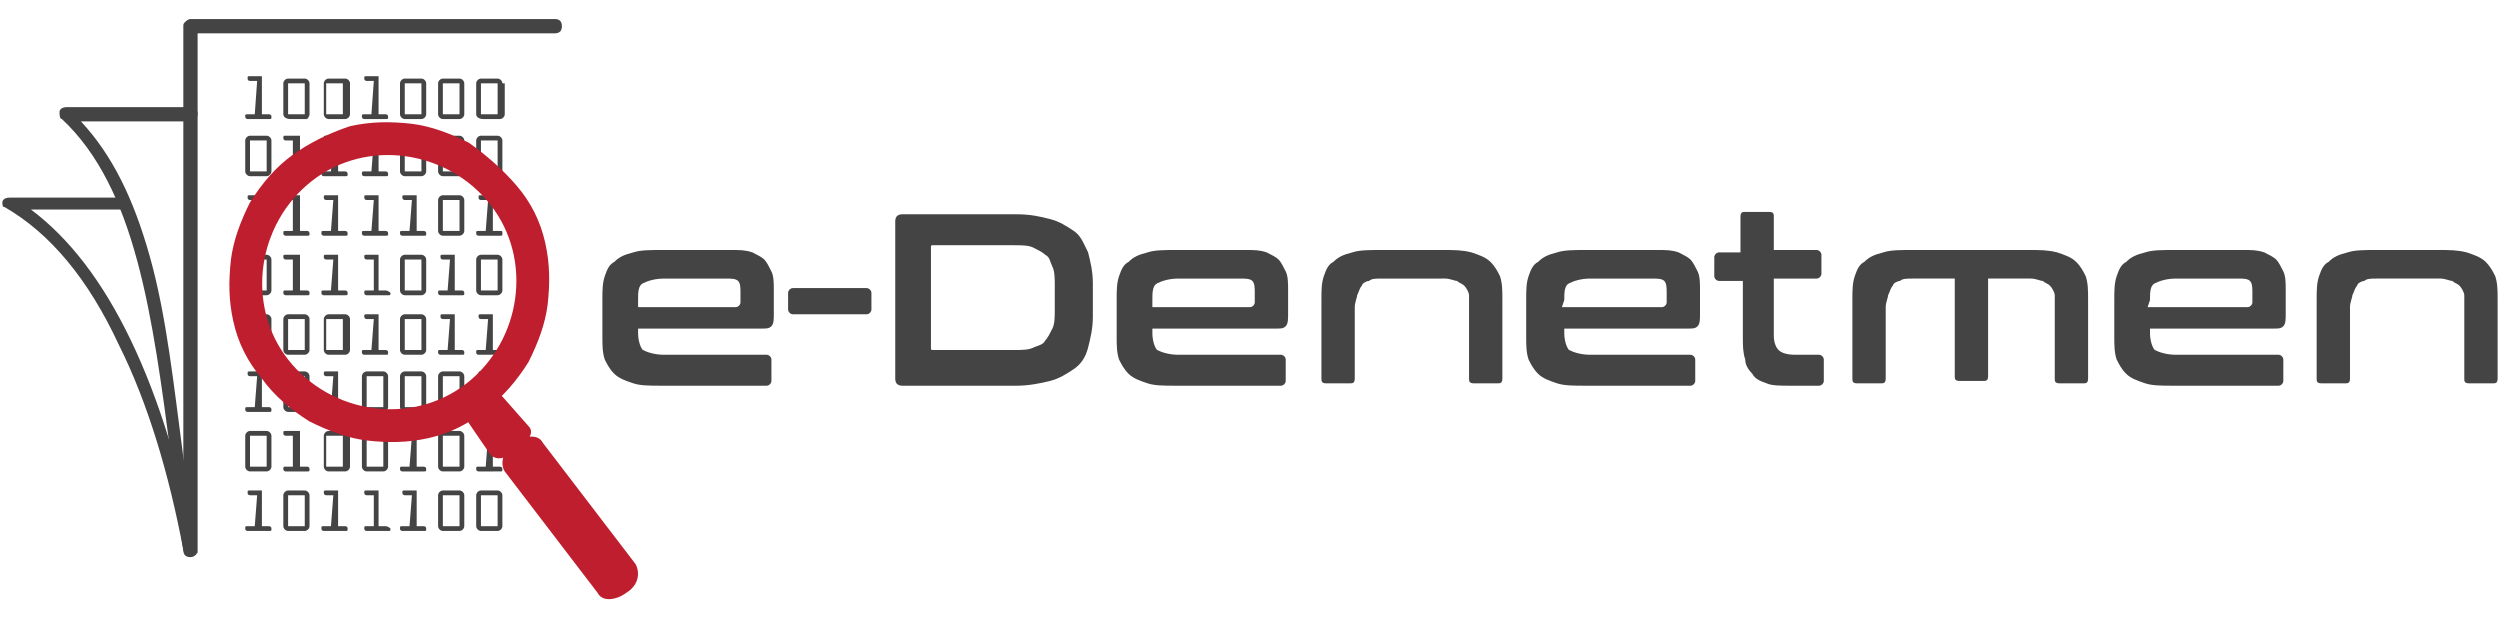 <?xml version="1.0" encoding="utf-8"?>
<!-- Generator: Adobe Illustrator 27.0.1, SVG Export Plug-In . SVG Version: 6.00 Build 0)  -->
<svg version="1.1" id="Layer_1" xmlns="http://www.w3.org/2000/svg" xmlns:xlink="http://www.w3.org/1999/xlink" x="0px" y="0px"
	 viewBox="0 0 105 26" style="enable-background:new 0 0 105 26;" xml:space="preserve">
<style type="text/css">
	.st0{fill:#444444;}
	.st1{fill:#BE1E2D;}
</style>
<g>
	<g>
		<g>
			<g id="XMLID_00000050657033409437581860000010886221251859630995_">
				<path class="st0" d="M8,23.3c-0.1,0-0.3-0.1-0.3-0.2c-0.2-1.3-0.4-2.6-0.5-3.8C6.4,13.2,5.7,7.9,2.6,5C2.5,5,2.5,4.8,2.5,4.7
					c0-0.1,0.1-0.2,0.3-0.2H8c0.2,0,0.3,0.1,0.3,0.3S8.1,5.1,8,5.1H3.4c1.3,1.4,2.2,3.2,2.9,5.7s1,5.4,1.4,8.4
					C7.9,20.4,8,21.7,8.2,23C8.2,23.2,8.1,23.3,8,23.3L8,23.3z"/>
			</g>
			<g id="XMLID_00000171706028766597720950000012574020139495312530_">
				<path class="st0" d="M8,23.3c-0.1,0-0.2-0.1-0.3-0.2c-0.6-3.2-1.5-6.2-2.7-8.6c-1.3-2.8-2.9-4.7-4.8-5.8c-0.1,0-0.1-0.1-0.1-0.2
					s0.1-0.2,0.3-0.2h4.8c0.2,0,0.3,0.1,0.3,0.3S5.3,8.8,5.1,8.8H1.3c1.6,1.2,3,3,4.2,5.5s2.1,5.5,2.7,8.7C8.2,23.2,8.1,23.3,8,23.3
					L8,23.3z"/>
			</g>
			<g id="XMLID_00000076593441297539728450000003504232587675420833_">
				<path class="st0" d="M8,23.4c-0.2,0-0.3-0.1-0.3-0.3v-22c0-0.1,0-0.1,0.1-0.2C7.9,0.8,8,0.8,8,0.8h15.3c0.2,0,0.3,0.1,0.3,0.3
					s-0.1,0.3-0.3,0.3h-15v21.8C8.3,23.2,8.2,23.4,8,23.4z"/>
			</g>
		</g>
	</g>
	<g>
		<path class="st0" d="M19.5,3.5c0-0.1-0.1-0.2-0.2-0.2h-0.7c-0.1,0-0.2,0.1-0.2,0.2v1.3c0,0.1,0.1,0.2,0.2,0.2h0.7
			c0.1,0,0.2-0.1,0.2-0.2V3.5z M19.3,4.8h-0.7V3.5h0.7V4.8z"/>
		<path class="st0" d="M17.9,5.9c0-0.1-0.1-0.2-0.2-0.2H17c-0.1,0-0.2,0.1-0.2,0.2v1.3c0,0.1,0.1,0.2,0.2,0.2h0.7
			c0.1,0,0.2-0.1,0.2-0.2C17.9,7.2,17.9,5.9,17.9,5.9z M17.7,7.2H17V5.9h0.7V7.2z"/>
		<path class="st0" d="M17.2,9.7h-0.3c-0.1,0-0.1,0-0.1,0.1s0.1,0.1,0.1,0.1h0.3h0.3h0.3c0.1,0,0.1,0,0.1-0.1s-0.1-0.1-0.1-0.1h-0.3
			l0,0V8.8V8.4V8.2h-0.2H17c-0.1,0-0.1,0-0.1,0.1S17,8.4,17,8.4h0.3L17.2,9.7L17.2,9.7z"/>
		<path class="st0" d="M17.9,15.8c0-0.1-0.1-0.2-0.2-0.2H17c-0.1,0-0.2,0.1-0.2,0.2v1.3c0,0.1,0.1,0.2,0.2,0.2h0.7
			c0.1,0,0.2-0.1,0.2-0.2C17.9,17.1,17.9,15.8,17.9,15.8z M17.7,17.1H17v-1.3h0.7V17.1z"/>
		<path class="st0" d="M17.2,22.1h-0.3c-0.1,0-0.1,0-0.1,0.1s0.1,0.1,0.1,0.1h0.3h0.3h0.3c0.1,0,0.1,0,0.1-0.1s-0.1-0.1-0.1-0.1
			h-0.3l0,0v-0.9v-0.4v-0.2h-0.2H17c-0.1,0-0.1,0-0.1,0.1s0.1,0.1,0.1,0.1h0.3L17.2,22.1L17.2,22.1z"/>
		<path class="st0" d="M17.2,19.6h-0.3c-0.1,0-0.1,0-0.1,0.1s0.1,0.1,0.1,0.1h0.3h0.3h0.3c0.1,0,0.1,0,0.1-0.1s-0.1-0.1-0.1-0.1
			h-0.3l0,0v-0.9v-0.4v-0.2h-0.2H17c-0.1,0-0.1,0-0.1,0.1s0.1,0.1,0.1,0.1h0.3L17.2,19.6L17.2,19.6z"/>
		<path class="st0" d="M17.9,10.9c0-0.1-0.1-0.2-0.2-0.2H17c-0.1,0-0.2,0.1-0.2,0.2v1.3c0,0.1,0.1,0.2,0.2,0.2h0.7
			c0.1,0,0.2-0.1,0.2-0.2C17.9,12.2,17.9,10.9,17.9,10.9z M17.7,12.2H17v-1.3h0.7V12.2z"/>
		<path class="st0" d="M17.9,13.4c0-0.1-0.1-0.2-0.2-0.2H17c-0.1,0-0.2,0.1-0.2,0.2v1.3c0,0.1,0.1,0.2,0.2,0.2h0.7
			c0.1,0,0.2-0.1,0.2-0.2C17.9,14.7,17.9,13.4,17.9,13.4z M17.7,14.7H17v-1.3h0.7V14.7z"/>
		<path class="st0" d="M21.1,5.9c0-0.1-0.1-0.2-0.2-0.2h-0.7c-0.1,0-0.2,0.1-0.2,0.2v1.3c0,0.1,0.1,0.2,0.2,0.2h0.7
			c0.1,0,0.2-0.1,0.2-0.2V5.9z M20.9,7.2h-0.7V5.9h0.7V7.2z"/>
		<path class="st0" d="M19.5,5.9c0-0.1-0.1-0.2-0.2-0.2h-0.7c-0.1,0-0.2,0.1-0.2,0.2v1.3c0,0.1,0.1,0.2,0.2,0.2h0.7
			c0.1,0,0.2-0.1,0.2-0.2V5.9z M19.3,7.2h-0.7V5.9h0.7V7.2z"/>
		<path class="st0" d="M20.4,9.7h-0.3c-0.1,0-0.1,0-0.1,0.1s0.1,0.1,0.1,0.1h0.3h0.3H21c0.1,0,0.1,0,0.1-0.1s0-0.1-0.1-0.1h-0.3l0,0
			V8.8V8.4V8.2h-0.2h-0.3c-0.1,0-0.1,0-0.1,0.1s0.1,0.1,0.1,0.1h0.3L20.4,9.7L20.4,9.7z"/>
		<path class="st0" d="M20.4,14.7h-0.3c-0.1,0-0.1,0-0.1,0.1s0.1,0.1,0.1,0.1h0.3h0.3H21c0.1,0,0.1,0,0.1-0.1S21,14.7,21,14.7h-0.3
			l0,0v-0.9v-0.4v-0.2h-0.2h-0.3c-0.1,0-0.1,0-0.1,0.1s0.1,0.1,0.1,0.1h0.3L20.4,14.7L20.4,14.7z"/>
		<path class="st0" d="M21.1,20.8c0-0.1-0.1-0.2-0.2-0.2h-0.7c-0.1,0-0.2,0.1-0.2,0.2v1.3c0,0.1,0.1,0.2,0.2,0.2h0.7
			c0.1,0,0.2-0.1,0.2-0.2V20.8z M20.9,22.1h-0.7v-1.3h0.7V22.1z"/>
		<path class="st0" d="M20.4,19.6h-0.3c-0.1,0-0.1,0-0.1,0.1s0.1,0.1,0.1,0.1h0.3h0.3H21c0.1,0,0.1,0,0.1-0.1S21,19.6,21,19.6h-0.3
			l0,0v-0.9v-0.4v-0.2h-0.2h-0.3c-0.1,0-0.1,0-0.1,0.1s0.1,0.1,0.1,0.1h0.3L20.4,19.6L20.4,19.6z"/>
		<path class="st0" d="M21.1,10.9c0-0.1-0.1-0.2-0.2-0.2h-0.7c-0.1,0-0.2,0.1-0.2,0.2v1.3c0,0.1,0.1,0.2,0.2,0.2h0.7
			c0.1,0,0.2-0.1,0.2-0.2V10.9z M20.9,12.2h-0.7v-1.3h0.7V12.2z"/>
		<path class="st0" d="M20.4,17.1h-0.3c-0.1,0-0.1,0-0.1,0.1s0.1,0.1,0.1,0.1h0.3h0.3H21c0.1,0,0.1,0,0.1-0.1S21,17.1,21,17.1h-0.3
			l0,0v-0.9v-0.4v-0.2h-0.2h-0.3c-0.1,0-0.1,0-0.1,0.1s0.1,0.1,0.1,0.1h0.3L20.4,17.1L20.4,17.1z"/>
		<path class="st0" d="M21.1,3.5c0-0.1-0.1-0.2-0.2-0.2h-0.7c-0.1,0-0.2,0.1-0.2,0.2v1.3C20,4.9,20.1,5,20.3,5H21
			c0.1,0,0.2-0.1,0.2-0.2V3.5H21.1z M20.9,4.8h-0.7V3.5h0.7V4.8z"/>
		<path class="st0" d="M19.5,15.8c0-0.1-0.1-0.2-0.2-0.2h-0.7c-0.1,0-0.2,0.1-0.2,0.2v1.3c0,0.1,0.1,0.2,0.2,0.2h0.7
			c0.1,0,0.2-0.1,0.2-0.2V15.8z M19.3,17.1h-0.7v-1.3h0.7V17.1z"/>
		<path class="st0" d="M19.5,18.3c0-0.1-0.1-0.2-0.2-0.2h-0.7c-0.1,0-0.2,0.1-0.2,0.2v1.3c0,0.1,0.1,0.2,0.2,0.2h0.7
			c0.1,0,0.2-0.1,0.2-0.2V18.3z M19.3,19.6h-0.7v-1.3h0.7V19.6z"/>
		<path class="st0" d="M19.5,20.8c0-0.1-0.1-0.2-0.2-0.2h-0.7c-0.1,0-0.2,0.1-0.2,0.2v1.3c0,0.1,0.1,0.2,0.2,0.2h0.7
			c0.1,0,0.2-0.1,0.2-0.2V20.8z M19.3,22.1h-0.7v-1.3h0.7V22.1z"/>
		<path class="st0" d="M19.5,8.4c0-0.1-0.1-0.2-0.2-0.2h-0.7c-0.1,0-0.2,0.1-0.2,0.2v1.3c0,0.1,0.1,0.2,0.2,0.2h0.7
			c0.1,0,0.2-0.1,0.2-0.2V8.4z M19.3,9.7h-0.7V8.4h0.7V9.7z"/>
		<path class="st0" d="M18.8,12.2h-0.3c-0.1,0-0.1,0-0.1,0.1s0.1,0.1,0.1,0.1h0.3h0.3h0.3c0.1,0,0.1,0,0.1-0.1s-0.1-0.1-0.1-0.1
			h-0.3l0,0v-0.9v-0.4v-0.2h-0.2h-0.3c-0.1,0-0.1,0-0.1,0.1s0.1,0.1,0.1,0.1h0.3L18.8,12.2L18.8,12.2z"/>
		<path class="st0" d="M18.8,14.7h-0.3c-0.1,0-0.1,0-0.1,0.1s0.1,0.1,0.1,0.1h0.3h0.3h0.3c0.1,0,0.1,0,0.1-0.1s-0.1-0.1-0.1-0.1
			h-0.3l0,0v-0.9v-0.4v-0.2h-0.2h-0.3c-0.1,0-0.1,0-0.1,0.1s0.1,0.1,0.1,0.1h0.3L18.8,14.7L18.8,14.7z"/>
		<path class="st0" d="M13,3.5c0-0.1-0.1-0.2-0.2-0.2h-0.7c-0.1,0-0.2,0.1-0.2,0.2v1.3C11.9,4.9,12,5,12.2,5h0.7
			c0,0,0.1-0.1,0.1-0.2V3.5z M12.8,4.8h-0.7V3.5h0.7V4.8z"/>
		<path class="st0" d="M10.7,22.1h-0.3c-0.1,0-0.1,0-0.1,0.1s0.1,0.1,0.1,0.1h0.3H11h0.3c0.1,0,0.1,0,0.1-0.1s-0.1-0.1-0.1-0.1H11
			l0,0v-0.9v-0.4v-0.2h-0.2h-0.3c-0.1,0-0.1,0-0.1,0.1s0.1,0.1,0.1,0.1h0.3L10.7,22.1L10.7,22.1z"/>
		<path class="st0" d="M12.3,12.2H12c-0.1,0-0.1,0-0.1,0.1s0.1,0.1,0.1,0.1h0.3h0.3h0.3c0.1,0,0.1,0,0.1-0.1s-0.1-0.1-0.1-0.1h-0.3
			l0,0v-0.9v-0.4v-0.2h-0.2H12c-0.1,0-0.1,0-0.1,0.1s0.1,0.1,0.1,0.1h0.3V12.2L12.3,12.2z"/>
		<path class="st0" d="M12.3,19.6H12c-0.1,0-0.1,0-0.1,0.1s0.1,0.1,0.1,0.1h0.3h0.3h0.3c0.1,0,0.1,0,0.1-0.1s-0.1-0.1-0.1-0.1h-0.3
			l0,0v-0.9v-0.4v-0.2h-0.2H12c-0.1,0-0.1,0-0.1,0.1s0.1,0.1,0.1,0.1h0.3V19.6L12.3,19.6z"/>
		<path class="st0" d="M12.3,7.2H12c-0.1,0-0.1,0-0.1,0.1S12,7.4,12,7.4h0.3h0.3h0.3c0.1,0,0.1,0,0.1-0.1s-0.1-0.1-0.1-0.1h-0.3l0,0
			V6.3V5.9V5.7h-0.2H12c-0.1,0-0.1,0-0.1,0.1S12,5.9,12,5.9h0.3V7.2L12.3,7.2z"/>
		<path class="st0" d="M12.3,9.7H12c-0.1,0-0.1,0-0.1,0.1S12,9.9,12,9.9h0.3h0.3h0.3c0.1,0,0.1,0,0.1-0.1s-0.1-0.1-0.1-0.1h-0.3l0,0
			V8.8V8.4V8.2h-0.2H12c-0.1,0-0.1,0-0.1,0.1S12,8.4,12,8.4h0.3V9.7L12.3,9.7z"/>
		<path class="st0" d="M13,13.4c0-0.1-0.1-0.2-0.2-0.2h-0.7c-0.1,0-0.2,0.1-0.2,0.2v1.3c0,0.1,0.1,0.2,0.2,0.2h0.7
			c0.1,0,0.2-0.1,0.2-0.2V13.4z M12.8,14.7h-0.7v-1.3h0.7V14.7z"/>
		<path class="st0" d="M13,15.8c0-0.1-0.1-0.2-0.2-0.2h-0.7c-0.1,0-0.2,0.1-0.2,0.2v1.3c0,0.1,0.1,0.2,0.2,0.2h0.7
			c0.1,0,0.2-0.1,0.2-0.2V15.8z M12.8,17.1h-0.7v-1.3h0.7V17.1z"/>
		<path class="st0" d="M10.7,17.1h-0.3c-0.1,0-0.1,0-0.1,0.1s0.1,0.1,0.1,0.1h0.3H11h0.3c0.1,0,0.1,0,0.1-0.1s-0.1-0.1-0.1-0.1H11
			l0,0v-0.9v-0.4v-0.2h-0.2h-0.3c-0.1,0-0.1,0-0.1,0.1s0.1,0.1,0.1,0.1h0.3L10.7,17.1L10.7,17.1z"/>
		<path class="st0" d="M11.4,10.9c0-0.1-0.1-0.2-0.2-0.2h-0.7c-0.1,0-0.2,0.1-0.2,0.2v1.3c0,0.1,0.1,0.2,0.2,0.2h0.7
			c0.1,0,0.2-0.1,0.2-0.2V10.9z M11.2,12.2h-0.7v-1.3h0.7V12.2z"/>
		<path class="st0" d="M11.4,13.4c0-0.1-0.1-0.2-0.2-0.2h-0.7c-0.1,0-0.2,0.1-0.2,0.2v1.3c0,0.1,0.1,0.2,0.2,0.2h0.7
			c0.1,0,0.2-0.1,0.2-0.2V13.4z M11.2,14.7h-0.7v-1.3h0.7V14.7z"/>
		<path class="st0" d="M11.4,18.3c0-0.1-0.1-0.2-0.2-0.2h-0.7c-0.1,0-0.2,0.1-0.2,0.2v1.3c0,0.1,0.1,0.2,0.2,0.2h0.7
			c0.1,0,0.2-0.1,0.2-0.2V18.3z M11.2,19.6h-0.7v-1.3h0.7V19.6z"/>
		<path class="st0" d="M11.4,5.9c0-0.1-0.1-0.2-0.2-0.2h-0.7c-0.1,0-0.2,0.1-0.2,0.2v1.3c0,0.1,0.1,0.2,0.2,0.2h0.7
			c0.1,0,0.2-0.1,0.2-0.2V5.9z M11.2,7.2h-0.7V5.9h0.7V7.2z"/>
		<path class="st0" d="M10.7,4.8h-0.3c-0.1,0-0.1,0-0.1,0.1S10.4,5,10.4,5h0.3H11h0.3c0.1,0,0.1,0,0.1-0.1s-0.1-0.1-0.1-0.1H11l0,0
			V3.9V3.5V3.2h-0.2h-0.3c-0.1,0-0.1,0-0.1,0.1s0.1,0.1,0.1,0.1h0.3L10.7,4.8L10.7,4.8z"/>
		<path class="st0" d="M10.7,9.7h-0.3c-0.1,0-0.1,0-0.1,0.1s0.1,0.1,0.1,0.1h0.3H11h0.3c0.1,0,0.1,0,0.1-0.1s-0.1-0.1-0.1-0.1H11
			l0,0V8.8V8.4V8.2h-0.2h-0.3c-0.1,0-0.1,0-0.1,0.1s0.1,0.1,0.1,0.1h0.3L10.7,9.7L10.7,9.7z"/>
		<path class="st0" d="M13,20.8c0-0.1-0.1-0.2-0.2-0.2h-0.7c-0.1,0-0.2,0.1-0.2,0.2v1.3c0,0.1,0.1,0.2,0.2,0.2h0.7
			c0.1,0,0.2-0.1,0.2-0.2V20.8z M12.8,22.1h-0.7v-1.3h0.7V22.1z"/>
		<path class="st0" d="M16.2,22.1h-0.3l0,0v-0.9v-0.4v-0.2h-0.2h-0.3c-0.1,0-0.1,0-0.1,0.1s0.1,0.1,0.1,0.1h0.3v1.3l0,0h-0.3
			c-0.1,0-0.1,0-0.1,0.1s0.1,0.1,0.1,0.1h0.3H16h0.3c0.1,0,0.1,0,0.1-0.1C16.3,22.1,16.2,22.1,16.2,22.1z"/>
		<path class="st0" d="M15.6,7.2h-0.3c-0.1,0-0.1,0-0.1,0.1s0.1,0.1,0.1,0.1h0.3h0.3h0.3c0.1,0,0.1,0,0.1-0.1s-0.1-0.1-0.1-0.1h-0.3
			l0,0V6.3V5.9V5.7h-0.2h-0.3c-0.1,0-0.1,0-0.1,0.1s0.1,0.1,0.1,0.1h0.3L15.6,7.2L15.6,7.2z"/>
		<path class="st0" d="M16.3,18.3c0-0.1-0.1-0.2-0.2-0.2h-0.7c-0.1,0-0.2,0.1-0.2,0.2v1.3c0,0.1,0.1,0.2,0.2,0.2h0.7
			c0.1,0,0.2-0.1,0.2-0.2V18.3z M16.1,19.6h-0.7v-1.3h0.7V19.6z"/>
		<path class="st0" d="M15.6,4.8h-0.3c-0.1,0-0.1,0-0.1,0.1S15.3,5,15.3,5h0.3h0.3h0.3c0.1,0,0.1,0,0.1-0.1s-0.1-0.1-0.1-0.1h-0.3
			l0,0V3.9V3.5V3.2h-0.2h-0.3c-0.1,0-0.1,0-0.1,0.1s0.1,0.1,0.1,0.1h0.3L15.6,4.8L15.6,4.8z"/>
		<path class="st0" d="M16.3,15.8c0-0.1-0.1-0.2-0.2-0.2h-0.7c-0.1,0-0.2,0.1-0.2,0.2v1.3c0,0.1,0.1,0.2,0.2,0.2h0.7
			c0.1,0,0.2-0.1,0.2-0.2V15.8z M16.1,17.1h-0.7v-1.3h0.7V17.1z"/>
		<path class="st0" d="M15.6,9.7h-0.3c-0.1,0-0.1,0-0.1,0.1s0.1,0.1,0.1,0.1h0.3h0.3h0.3c0.1,0,0.1,0,0.1-0.1s-0.1-0.1-0.1-0.1h-0.3
			l0,0V8.8V8.4V8.2h-0.2h-0.3c-0.1,0-0.1,0-0.1,0.1s0.1,0.1,0.1,0.1h0.3L15.6,9.7L15.6,9.7z"/>
		<path class="st0" d="M15.6,14.7h-0.3c-0.1,0-0.1,0-0.1,0.1s0.1,0.1,0.1,0.1h0.3h0.3h0.3c0.1,0,0.1,0,0.1-0.1s-0.1-0.1-0.1-0.1
			h-0.3l0,0v-0.9v-0.4v-0.2h-0.2h-0.3c-0.1,0-0.1,0-0.1,0.1s0.1,0.1,0.1,0.1h0.3L15.6,14.7L15.6,14.7z"/>
		<path class="st0" d="M16.2,12.2h-0.3l0,0v-0.9v-0.4v-0.2h-0.2h-0.3c-0.1,0-0.1,0-0.1,0.1s0.1,0.1,0.1,0.1h0.3v1.3l0,0h-0.3
			c-0.1,0-0.1,0-0.1,0.1s0.1,0.1,0.1,0.1h0.3H16h0.3c0.1,0,0.1,0,0.1-0.1C16.3,12.2,16.2,12.2,16.2,12.2z"/>
		<path class="st0" d="M14.7,3.5c0-0.1-0.1-0.2-0.2-0.2h-0.7c-0.1,0-0.2,0.1-0.2,0.2v1.3c0,0.1,0.1,0.2,0.2,0.2h0.7
			c0.1,0,0.2-0.1,0.2-0.2V3.5z M14.4,4.8h-0.7V3.5h0.7V4.8z"/>
		<path class="st0" d="M13.9,7.2h-0.3c-0.1,0-0.1,0-0.1,0.1s0.1,0.1,0.1,0.1h0.3h0.3h0.3c0.1,0,0.1,0,0.1-0.1s-0.1-0.1-0.1-0.1h-0.3
			l0,0V6.3V5.9V5.7H14h-0.3c-0.1,0-0.1,0-0.1,0.1s0.1,0.1,0.1,0.1H14L13.9,7.2L13.9,7.2z"/>
		<path class="st0" d="M13.9,12.2h-0.3c-0.1,0-0.1,0-0.1,0.1s0.1,0.1,0.1,0.1h0.3h0.3h0.3c0.1,0,0.1,0,0.1-0.1s-0.1-0.1-0.1-0.1
			h-0.3l0,0v-0.9v-0.4v-0.2H14h-0.3c-0.1,0-0.1,0-0.1,0.1s0.1,0.1,0.1,0.1H14L13.9,12.2L13.9,12.2z"/>
		<path class="st0" d="M13.9,9.7h-0.3c-0.1,0-0.1,0-0.1,0.1s0.1,0.1,0.1,0.1h0.3h0.3h0.3c0.1,0,0.1,0,0.1-0.1s-0.1-0.1-0.1-0.1h-0.3
			l0,0V8.8V8.4V8.2H14h-0.3c-0.1,0-0.1,0-0.1,0.1s0.1,0.1,0.1,0.1H14L13.9,9.7L13.9,9.7z"/>
		<path class="st0" d="M14.7,18.3c0-0.1-0.1-0.2-0.2-0.2h-0.7c-0.1,0-0.2,0.1-0.2,0.2v1.3c0,0.1,0.1,0.2,0.2,0.2h0.7
			c0.1,0,0.2-0.1,0.2-0.2V18.3z M14.4,19.6h-0.7v-1.3h0.7V19.6z"/>
		<path class="st0" d="M13.9,17.1h-0.3c-0.1,0-0.1,0-0.1,0.1s0.1,0.1,0.1,0.1h0.3h0.3h0.3c0.1,0,0.1,0,0.1-0.1s-0.1-0.1-0.1-0.1
			h-0.3l0,0v-0.9v-0.4v-0.2H14h-0.3c-0.1,0-0.1,0-0.1,0.1s0.1,0.1,0.1,0.1H14L13.9,17.1L13.9,17.1z"/>
		<path class="st0" d="M13.9,22.1h-0.3c-0.1,0-0.1,0-0.1,0.1s0.1,0.1,0.1,0.1h0.3h0.3h0.3c0.1,0,0.1,0,0.1-0.1s-0.1-0.1-0.1-0.1
			h-0.3l0,0v-0.9v-0.4v-0.2H14h-0.3c-0.1,0-0.1,0-0.1,0.1s0.1,0.1,0.1,0.1H14L13.9,22.1L13.9,22.1z"/>
		<path class="st0" d="M14.7,13.4c0-0.1-0.1-0.2-0.2-0.2h-0.7c-0.1,0-0.2,0.1-0.2,0.2v1.3c0,0.1,0.1,0.2,0.2,0.2h0.7
			c0.1,0,0.2-0.1,0.2-0.2V13.4z M14.4,14.7h-0.7v-1.3h0.7V14.7z"/>
		<path class="st0" d="M17.9,3.5c0-0.1-0.1-0.2-0.2-0.2H17c-0.1,0-0.2,0.1-0.2,0.2v1.3C16.8,4.9,16.9,5,17,5h0.7
			c0.1,0,0.2-0.1,0.2-0.2C17.9,4.8,17.9,3.5,17.9,3.5z M17.7,4.8H17V3.5h0.7V4.8z"/>
	</g>
	<g>
		<g>
			<g>
				<path class="st1" d="M19.7,6c-0.8-0.4-1.6-0.7-2.4-0.8c-0.9-0.1-1.7-0.1-2.6,0.1C13.8,5.6,13,6,12.3,6.5s-1.3,1.2-1.8,2
					c-0.4,0.8-0.7,1.6-0.8,2.4c-0.1,0.9-0.1,1.7,0.1,2.6c0.2,0.9,0.6,1.7,1.2,2.4c0.5,0.7,1.2,1.3,2,1.8c0.8,0.4,1.6,0.7,2.4,0.8
					c0.9,0.1,1.7,0.1,2.6-0.1s1.7-0.6,2.4-1.2c0.7-0.5,1.3-1.2,1.8-2c0.4-0.8,0.7-1.6,0.8-2.4c0.1-0.9,0.1-1.7-0.1-2.6
					c-0.2-0.9-0.6-1.7-1.2-2.4C21.1,7.1,20.4,6.5,19.7,6z M20.6,8.6c1.8,2.3,1.3,5.7-1,7.5s-5.7,1.3-7.5-1s-1.3-5.7,1-7.5
					S18.8,6.3,20.6,8.6z"/>
			</g>
			<g>
				<g>
					<path class="st1" d="M22,18.6l-0.6,0.5c-0.3,0.2-0.6,0.2-0.8,0l-1.3-1.9l1.4-1l1.5,1.7C22.4,18.1,22.3,18.4,22,18.6z"/>
				</g>
			</g>
			<g>
				<g>
					<path class="st1" d="M26.3,24.9c-0.4,0.3-1,0.4-1.2,0l-3.9-5.1c-0.2-0.3-0.1-0.9,0.4-1.2c0.4-0.3,1-0.4,1.2,0l3.9,5.1
						C26.9,24.1,26.8,24.6,26.3,24.9z"/>
				</g>
			</g>
		</g>
	</g>
	<g>
		<g>
			<path class="st0" d="M30.7,10.5c0.4,0,0.6,0,0.9,0.1c0.2,0.1,0.4,0.2,0.5,0.3s0.2,0.3,0.3,0.5s0.1,0.5,0.1,0.8v1
				c0,0.2,0,0.4-0.1,0.5s-0.2,0.1-0.4,0.1h-5.2V14c0,0.3,0.1,0.6,0.2,0.7c0.2,0.1,0.5,0.2,0.9,0.2h4.3c0.1,0,0.2,0.1,0.2,0.2V16
				c0,0.1-0.1,0.2-0.2,0.2h-4.4c-0.5,0-0.9,0-1.2-0.1c-0.3-0.1-0.6-0.2-0.8-0.4c-0.2-0.2-0.3-0.4-0.4-0.6c-0.1-0.3-0.1-0.6-0.1-1
				v-1.5c0-0.4,0-0.7,0.1-1s0.2-0.5,0.4-0.6c0.2-0.2,0.4-0.3,0.8-0.4c0.3-0.1,0.7-0.1,1.2-0.1H30.7z M26.7,12.9h4.2
				c0.1,0,0.2-0.1,0.2-0.2v-0.4c0-0.2,0-0.4-0.1-0.5s-0.3-0.1-0.5-0.1h-2.6c-0.4,0-0.7,0.1-0.9,0.2c-0.2,0.1-0.2,0.4-0.2,0.7v0.3
				H26.7z"/>
			<path class="st0" d="M36.4,12.1c0.1,0,0.2,0.1,0.2,0.2V13c0,0.1-0.1,0.2-0.2,0.2h-3.1c-0.1,0-0.2-0.1-0.2-0.2v-0.7
				c0-0.1,0.1-0.2,0.2-0.2H36.4z"/>
			<path class="st0" d="M42.7,9c0.6,0,1,0.1,1.4,0.2c0.4,0.1,0.7,0.3,1,0.5s0.4,0.5,0.6,0.9c0.1,0.4,0.2,0.8,0.2,1.3v1.4
				c0,0.5-0.1,0.9-0.2,1.3c-0.1,0.4-0.3,0.7-0.6,0.9s-0.6,0.4-1,0.5c-0.4,0.1-0.9,0.2-1.4,0.2h-4.8c-0.2,0-0.3-0.1-0.3-0.3V9.3
				c0-0.2,0.1-0.3,0.3-0.3H42.7z M39.1,14.6c0,0.1,0,0.1,0.1,0.1h3.4c0.3,0,0.6,0,0.8-0.1s0.4-0.1,0.5-0.3c0.1-0.1,0.2-0.3,0.3-0.5
				s0.1-0.5,0.1-0.8v-1c0-0.3,0-0.6-0.1-0.8s-0.1-0.4-0.3-0.5c-0.1-0.1-0.3-0.2-0.5-0.3s-0.5-0.1-0.8-0.1h-3.4c-0.1,0-0.1,0-0.1,0.1
				V14.6z"/>
			<path class="st0" d="M52.3,10.5c0.4,0,0.6,0,0.9,0.1c0.2,0.1,0.4,0.2,0.5,0.3s0.2,0.3,0.3,0.5s0.1,0.5,0.1,0.8v1
				c0,0.2,0,0.4-0.1,0.5s-0.2,0.1-0.4,0.1h-5.2V14c0,0.3,0.1,0.6,0.2,0.7c0.2,0.1,0.5,0.2,0.9,0.2h4.3c0.1,0,0.2,0.1,0.2,0.2V16
				c0,0.1-0.1,0.2-0.2,0.2h-4.4c-0.5,0-0.9,0-1.2-0.1s-0.6-0.2-0.8-0.4s-0.3-0.4-0.4-0.6c-0.1-0.3-0.1-0.6-0.1-1v-1.5
				c0-0.4,0-0.7,0.1-1s0.2-0.5,0.4-0.6c0.2-0.2,0.4-0.3,0.8-0.4c0.3-0.1,0.7-0.1,1.2-0.1H52.3z M48.3,12.9h4.2
				c0.1,0,0.2-0.1,0.2-0.2v-0.4c0-0.2,0-0.4-0.1-0.5s-0.3-0.1-0.5-0.1h-2.6c-0.4,0-0.7,0.1-0.9,0.2c-0.2,0.1-0.2,0.4-0.2,0.7v0.3
				H48.3z"/>
			<path class="st0" d="M60.6,10.5c0.5,0,0.8,0,1.2,0.1c0.3,0.1,0.6,0.2,0.8,0.4s0.3,0.4,0.4,0.6c0.1,0.3,0.1,0.6,0.1,1v3.3
				c0,0.2-0.1,0.2-0.2,0.2h-1c-0.2,0-0.2-0.1-0.2-0.2v-3c0-0.2,0-0.4,0-0.5s-0.1-0.3-0.2-0.4c-0.1-0.1-0.2-0.1-0.3-0.2
				c-0.1,0-0.3-0.1-0.5-0.1H58c-0.2,0-0.4,0-0.5,0.1c-0.1,0-0.3,0.1-0.3,0.2c-0.1,0.1-0.1,0.2-0.2,0.4c0,0.1-0.1,0.3-0.1,0.5v3
				c0,0.2-0.1,0.2-0.2,0.2h-1c-0.2,0-0.2-0.1-0.2-0.2v-3.3c0-0.4,0-0.7,0.1-1s0.2-0.5,0.4-0.6c0.2-0.2,0.4-0.3,0.8-0.4
				c0.3-0.1,0.7-0.1,1.2-0.1H60.6z"/>
			<path class="st0" d="M69.6,10.5c0.4,0,0.6,0,0.9,0.1c0.2,0.1,0.4,0.2,0.5,0.3s0.2,0.3,0.3,0.5c0.1,0.2,0.1,0.5,0.1,0.8v1
				c0,0.2,0,0.4-0.1,0.5s-0.2,0.1-0.4,0.1h-5.2V14c0,0.3,0.1,0.6,0.2,0.7c0.2,0.1,0.5,0.2,0.9,0.2H71c0.1,0,0.2,0.1,0.2,0.2V16
				c0,0.1-0.1,0.2-0.2,0.2h-4.4c-0.5,0-0.9,0-1.2-0.1c-0.3-0.1-0.6-0.2-0.8-0.4c-0.2-0.2-0.3-0.4-0.4-0.6c-0.1-0.3-0.1-0.6-0.1-1
				v-1.5c0-0.4,0-0.7,0.1-1s0.2-0.5,0.4-0.6c0.2-0.2,0.4-0.3,0.8-0.4c0.3-0.1,0.7-0.1,1.2-0.1H69.6z M65.6,12.9h4.2
				c0.1,0,0.2-0.1,0.2-0.2v-0.4c0-0.2,0-0.4-0.1-0.5s-0.3-0.1-0.5-0.1h-2.6c-0.4,0-0.7,0.1-0.9,0.2c-0.2,0.1-0.2,0.4-0.2,0.7
				L65.6,12.9L65.6,12.9z"/>
			<path class="st0" d="M73.1,10.5V9.1c0-0.2,0.1-0.2,0.2-0.2h1c0.2,0,0.2,0.1,0.2,0.2v1.4h1.8c0.1,0,0.2,0.1,0.2,0.2v0.8
				c0,0.1-0.1,0.2-0.2,0.2h-1.8v2.4c0,0.3,0.1,0.5,0.2,0.6s0.3,0.2,0.7,0.2h1c0.1,0,0.2,0.1,0.2,0.2V16c0,0.1-0.1,0.2-0.2,0.2h-1.2
				c-0.4,0-0.8,0-1-0.1c-0.3-0.1-0.5-0.2-0.6-0.4c-0.2-0.2-0.3-0.4-0.3-0.6c-0.1-0.3-0.1-0.6-0.1-0.9v-2.4h-1
				c-0.1,0-0.2-0.1-0.2-0.2v-0.8c0-0.1,0.1-0.2,0.2-0.2h0.9V10.5z"/>
			<path class="st0" d="M85.2,10.5c0.5,0,0.8,0,1.2,0.1c0.3,0.1,0.6,0.2,0.8,0.4c0.2,0.2,0.3,0.4,0.4,0.6c0.1,0.3,0.1,0.6,0.1,1v3.3
				c0,0.2-0.1,0.2-0.2,0.2h-1c-0.2,0-0.2-0.1-0.2-0.2v-3c0-0.2,0-0.4,0-0.5s-0.1-0.3-0.2-0.4c-0.1-0.1-0.2-0.1-0.3-0.2
				c-0.1,0-0.3-0.1-0.5-0.1h-1.8v4.1c0,0.2-0.1,0.2-0.2,0.2h-1c-0.2,0-0.2-0.1-0.2-0.2v-4.1h-1.8c-0.2,0-0.4,0-0.5,0.1
				c-0.1,0-0.3,0.1-0.3,0.2c-0.1,0.1-0.1,0.2-0.2,0.4c0,0.1-0.1,0.3-0.1,0.5v3c0,0.2-0.1,0.2-0.2,0.2h-1c-0.2,0-0.2-0.1-0.2-0.2
				v-3.3c0-0.4,0-0.7,0.1-1s0.2-0.5,0.4-0.6c0.2-0.2,0.4-0.3,0.8-0.4c0.3-0.1,0.7-0.1,1.2-0.1C80.3,10.5,85.2,10.5,85.2,10.5z"/>
			<path class="st0" d="M94.2,10.5c0.4,0,0.6,0,0.9,0.1c0.2,0.1,0.4,0.2,0.5,0.3s0.2,0.3,0.3,0.5c0.1,0.2,0.1,0.5,0.1,0.8v1
				c0,0.2,0,0.4-0.1,0.5s-0.2,0.1-0.4,0.1h-5.2V14c0,0.3,0.1,0.6,0.2,0.7c0.2,0.1,0.5,0.2,0.9,0.2h4.3c0.1,0,0.2,0.1,0.2,0.2V16
				c0,0.1-0.1,0.2-0.2,0.2h-4.4c-0.5,0-0.9,0-1.2-0.1c-0.3-0.1-0.6-0.2-0.8-0.4c-0.2-0.2-0.3-0.4-0.4-0.6c-0.1-0.3-0.1-0.6-0.1-1
				v-1.5c0-0.4,0-0.7,0.1-1s0.2-0.5,0.4-0.6c0.2-0.2,0.4-0.3,0.8-0.4c0.3-0.1,0.7-0.1,1.2-0.1H94.2z M90.2,12.9h4.2
				c0.1,0,0.2-0.1,0.2-0.2v-0.4c0-0.2,0-0.4-0.1-0.5s-0.3-0.1-0.5-0.1h-2.6c-0.4,0-0.7,0.1-0.9,0.2c-0.2,0.1-0.2,0.4-0.2,0.7
				L90.2,12.9L90.2,12.9z"/>
			<path class="st0" d="M102.4,10.5c0.5,0,0.8,0,1.2,0.1c0.3,0.1,0.6,0.2,0.8,0.4c0.2,0.2,0.3,0.4,0.4,0.6c0.1,0.3,0.1,0.6,0.1,1
				v3.3c0,0.2-0.1,0.2-0.2,0.2h-1c-0.2,0-0.2-0.1-0.2-0.2v-3c0-0.2,0-0.4,0-0.5s-0.1-0.3-0.2-0.4c-0.1-0.1-0.2-0.1-0.3-0.2
				c-0.1,0-0.3-0.1-0.5-0.1h-2.7c-0.2,0-0.4,0-0.5,0.1c-0.1,0-0.3,0.1-0.3,0.2c-0.1,0.1-0.1,0.2-0.2,0.4c0,0.1-0.1,0.3-0.1,0.5v3
				c0,0.2-0.1,0.2-0.2,0.2h-1c-0.2,0-0.2-0.1-0.2-0.2v-3.3c0-0.4,0-0.7,0.1-1s0.2-0.5,0.4-0.6c0.2-0.2,0.4-0.3,0.8-0.4
				c0.3-0.1,0.7-0.1,1.2-0.1H102.4z"/>
		</g>
	</g>
</g>
</svg>
